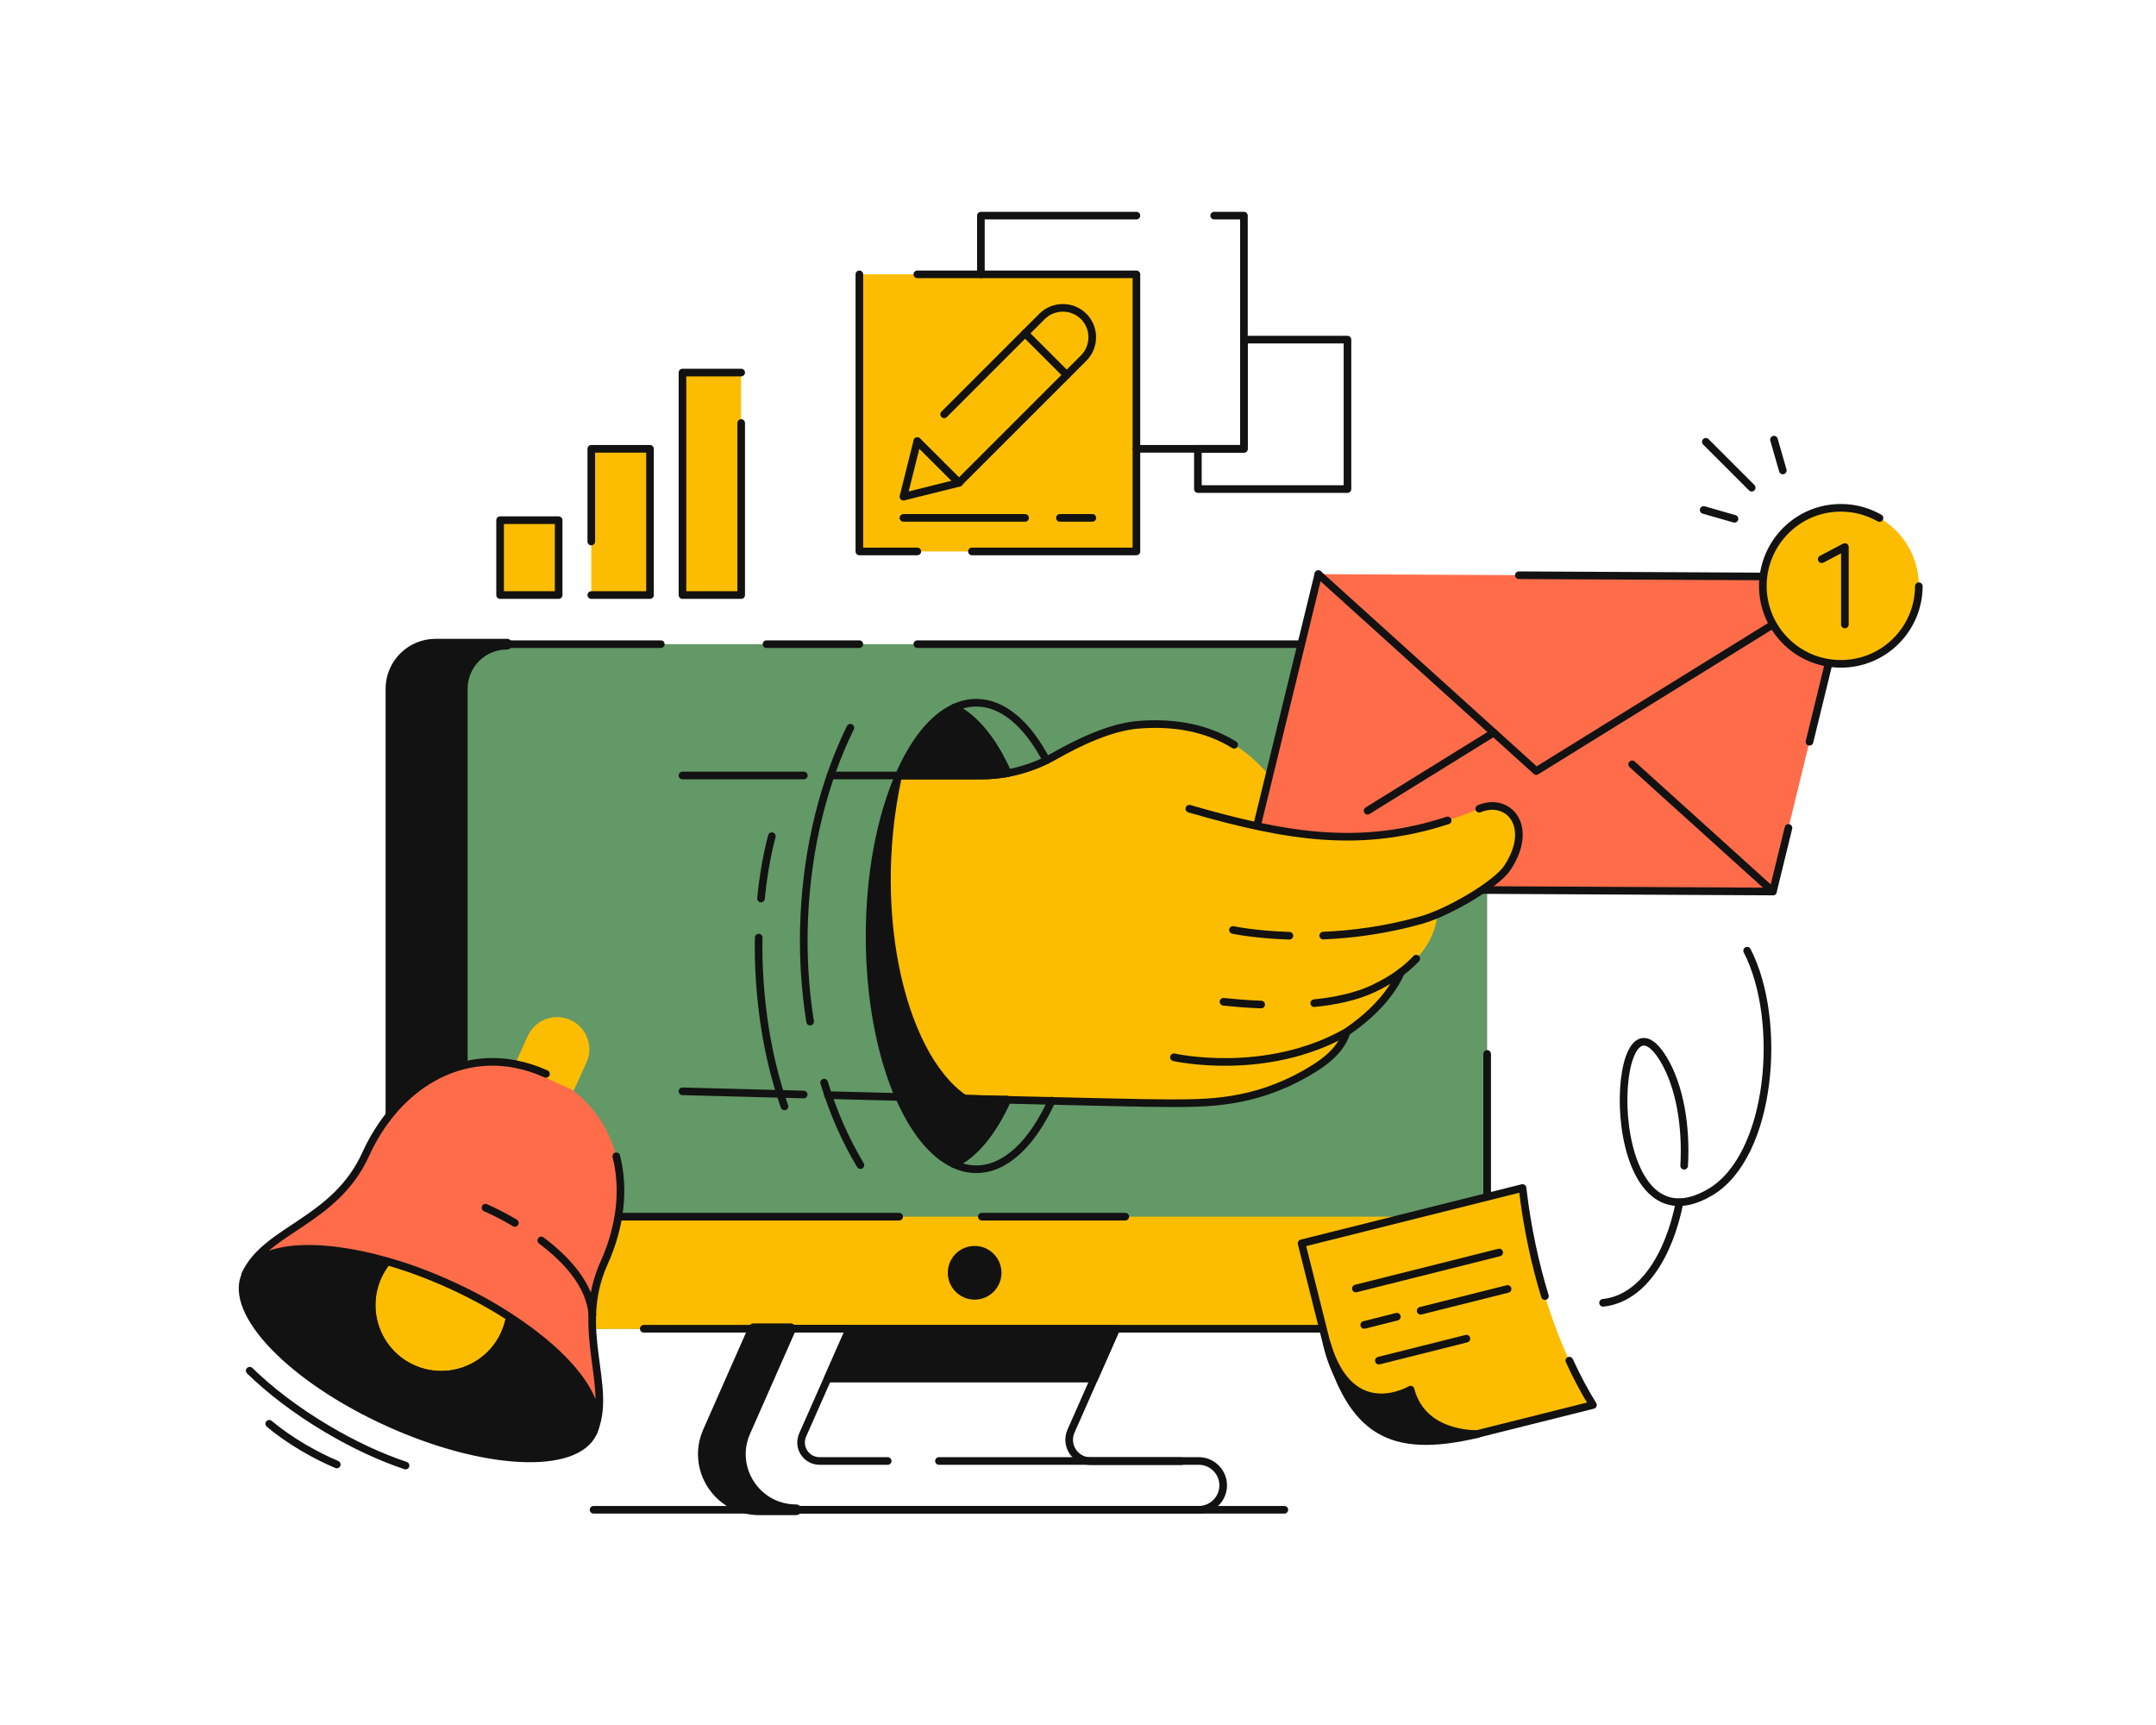 <svg width="400" height="320" viewBox="0 0 400 320" fill="none" xmlns="http://www.w3.org/2000/svg">
<path d="M275.91 127.786V238.204C275.91 242.787 272.204 246.494 267.621 246.494H94.057C89.474 246.494 85.768 242.787 85.768 238.204V127.786C85.768 123.203 89.474 119.497 94.057 119.497H267.621C272.175 119.497 275.91 123.203 275.91 127.786Z" fill="#639867"/>
<path d="M275.91 225.7H85.768V246.522H275.91V225.7Z" fill="#FCBD00"/>
<path d="M274.918 165.13C272.401 166.827 269.345 168.496 266.657 169.628C266.403 173.051 264.479 176.983 259.953 180.378C259.953 180.378 259.953 180.378 259.924 180.407C258.34 183.915 255.228 187.762 250.192 191.27C250.079 191.355 249.994 191.412 249.881 191.497C248.721 195.288 244.845 197.692 242.271 199.163C232.369 204.765 223.882 204.652 216.724 204.652C213.131 204.652 201.08 204.397 186.934 204.058C180.484 203.888 173.609 203.718 166.876 203.548C163.481 195.797 161.416 185.273 161.416 173.673C161.416 162.131 163.481 151.663 166.848 143.912H182.153C183.794 143.912 185.407 143.77 187.019 143.459C190.075 142.893 193.017 141.818 195.761 140.262C200.061 137.801 206.002 134.943 211.151 134.491C220.063 133.727 227.927 135.962 233.84 142.073C234.463 142.723 235.057 143.318 235.566 143.855L233.274 153.276L247.872 155.2C255.341 155.567 263.772 153.417 274.07 150.419C275.541 149.994 277.832 150.022 279.36 149.542C284.028 154.973 281.623 160.151 274.918 165.13Z" fill="#FCBD00"/>
<path d="M170.186 119.497H267.59C272.174 119.497 275.88 123.203 275.88 127.786" stroke="#121212" stroke-width="1.415" stroke-miterlimit="10" stroke-linecap="round" stroke-linejoin="round"/>
<path d="M142.207 119.497H159.436" stroke="#121212" stroke-width="1.415" stroke-miterlimit="10" stroke-linecap="round" stroke-linejoin="round"/>
<path d="M104.157 246.522H94.057C89.474 246.522 85.768 242.816 85.768 238.233V127.786C85.768 123.203 89.474 119.497 94.057 119.497H122.602" stroke="#121212" stroke-width="1.415" stroke-miterlimit="10" stroke-linecap="round" stroke-linejoin="round"/>
<path d="M275.91 195.514V238.204C275.91 242.787 272.204 246.494 267.621 246.494H119.434" stroke="#121212" stroke-width="1.415" stroke-miterlimit="10" stroke-linecap="round" stroke-linejoin="round"/>
<path d="M94.057 246.522H80.817C76.233 246.522 72.527 242.816 72.527 238.233V127.786C72.527 123.203 76.233 119.497 80.817 119.497H94.057C89.474 119.497 85.767 123.203 85.767 127.786V238.204C85.767 242.788 89.474 246.522 94.057 246.522Z" fill="#121212" stroke="#121212" stroke-width="1.98" stroke-miterlimit="10" stroke-linecap="round" stroke-linejoin="round"/>
<path d="M182.154 225.7H208.776" stroke="#121212" stroke-width="1.415" stroke-miterlimit="10" stroke-linecap="round" stroke-linejoin="round"/>
<path d="M85.768 225.7H166.82" stroke="#121212" stroke-width="1.415" stroke-miterlimit="10" stroke-linecap="round" stroke-linejoin="round"/>
<path d="M174.203 271.022H222.41C224.9 271.022 226.937 273.059 226.937 275.548C226.937 276.793 226.427 277.925 225.607 278.745C224.787 279.565 223.655 280.075 222.41 280.075H147.694C140.226 280.075 135.246 272.408 138.245 265.59L146.676 246.494H157.624L148.911 266.212C147.921 268.476 149.562 271.022 152.051 271.022H164.697" stroke="#121212" stroke-width="1.415" stroke-miterlimit="10" stroke-linecap="round" stroke-linejoin="round"/>
<path d="M147.696 280.075H140.821C133.353 280.075 128.373 272.408 131.372 265.59L139.803 246.494H146.678L138.247 265.59C135.248 272.408 140.227 280.075 147.696 280.075Z" fill="#121212" stroke="#121212" stroke-width="1.98" stroke-miterlimit="10" stroke-linecap="round" stroke-linejoin="round"/>
<path d="M148.997 280.075H147.695" stroke="#121212" stroke-width="1.415" stroke-miterlimit="10" stroke-linecap="round" stroke-linejoin="round"/>
<path d="M207.077 246.522L198.703 265.477C197.543 268.108 199.466 271.05 202.324 271.05H219.213" stroke="#121212" stroke-width="1.415" stroke-miterlimit="10" stroke-linecap="round" stroke-linejoin="round"/>
<path d="M180.825 240.383C183.184 240.383 185.097 238.47 185.097 236.111C185.097 233.751 183.184 231.839 180.825 231.839C178.465 231.839 176.553 233.751 176.553 236.111C176.553 238.47 178.465 240.383 180.825 240.383Z" fill="#121212" stroke="#121212" stroke-width="1.415" stroke-miterlimit="10" stroke-linecap="round" stroke-linejoin="round"/>
<path d="M153.551 255.745H203.003L207.077 246.522H157.625L153.551 255.745Z" fill="#121212" stroke="#121212" stroke-width="1.415" stroke-miterlimit="10" stroke-linecap="round" stroke-linejoin="round"/>
<path d="M328.926 165.384L230.361 164.875L244.592 106.511L343.184 107.02L328.926 165.384Z" fill="#FF6C4A"/>
<path d="M331.812 153.587L328.926 165.384L230.361 164.875L244.592 106.511" stroke="#121212" stroke-width="1.415" stroke-miterlimit="10" stroke-linecap="round" stroke-linejoin="round"/>
<path d="M281.793 106.709L343.184 107.021L335.715 137.603" stroke="#121212" stroke-width="1.415" stroke-miterlimit="10" stroke-linecap="round" stroke-linejoin="round"/>
<path d="M244.592 106.511L285.019 143.035L343.185 107.02" stroke="#121212" stroke-width="1.415" stroke-miterlimit="10" stroke-linecap="round" stroke-linejoin="round"/>
<path d="M241.48 158L230.361 164.903" stroke="#121212" stroke-width="1.415" stroke-miterlimit="10" stroke-linecap="round" stroke-linejoin="round"/>
<path d="M277.125 135.905L253.729 150.39" stroke="#121212" stroke-width="1.415" stroke-miterlimit="10" stroke-linecap="round" stroke-linejoin="round"/>
<path d="M328.925 165.384L302.812 141.79" stroke="#121212" stroke-width="1.415" stroke-miterlimit="10" stroke-linecap="round" stroke-linejoin="round"/>
<path d="M247.561 254.896L246.118 249.153L241.479 230.651L282.472 220.381C284.678 239.138 290.704 252.887 295.542 260.667L274.183 266.014C261.367 268.391 253.163 263.61 247.561 254.896Z" fill="#FCBD00"/>
<path d="M291.157 252.406C292.628 255.632 294.128 258.376 295.542 260.639L274.183 265.986C266.714 267.372 260.801 266.325 256.077 263.496C251.211 260.582 247.787 255.745 246.401 250.256L246.118 249.153L241.479 230.651L282.472 220.381C283.349 227.878 284.848 234.612 286.63 240.439" stroke="#121212" stroke-width="1.415" stroke-miterlimit="10" stroke-linecap="round" stroke-linejoin="round"/>
<path d="M274.183 266.014C274.183 266.014 263.97 266.523 261.706 257.781C261.706 257.781 250.588 264.43 246.146 249.153C250.758 265.307 257.661 269.946 274.183 266.014Z" fill="#121212" stroke="#121212" stroke-width="1.415" stroke-miterlimit="10" stroke-linecap="round" stroke-linejoin="round"/>
<path d="M110.125 280.075H238.282" stroke="#121212" stroke-width="1.415" stroke-miterlimit="10" stroke-linecap="round" stroke-linejoin="round"/>
<path d="M251.551 239.025L278.144 232.348" stroke="#121212" stroke-width="1.415" stroke-miterlimit="10" stroke-linecap="round" stroke-linejoin="round"/>
<path d="M263.574 243.155L279.7 239.11" stroke="#121212" stroke-width="1.415" stroke-miterlimit="10" stroke-linecap="round" stroke-linejoin="round"/>
<path d="M253.105 245.786L259.16 244.258" stroke="#121212" stroke-width="1.415" stroke-miterlimit="10" stroke-linecap="round" stroke-linejoin="round"/>
<path d="M255.822 252.406L272.061 248.333" stroke="#121212" stroke-width="1.415" stroke-miterlimit="10" stroke-linecap="round" stroke-linejoin="round"/>
<path d="M153.607 203.152C157.823 203.266 162.293 203.379 166.819 203.492" stroke="#121212" stroke-width="1.415" stroke-miterlimit="10" stroke-linecap="round" stroke-linejoin="round"/>
<path d="M126.619 202.445C126.619 202.445 136.181 202.7 149.11 203.039" stroke="#121212" stroke-width="1.415" stroke-miterlimit="10" stroke-linecap="round" stroke-linejoin="round"/>
<path d="M149.139 143.855H126.619" stroke="#121212" stroke-width="1.415" stroke-miterlimit="10" stroke-linecap="round" stroke-linejoin="round"/>
<path d="M166.792 143.855H154.09" stroke="#121212" stroke-width="1.415" stroke-miterlimit="10" stroke-linecap="round" stroke-linejoin="round"/>
<path d="M243.828 186.093C247.789 185.697 251.693 184.876 254.89 183.349C256.842 182.415 258.511 181.425 259.926 180.35C261.001 179.529 261.962 178.681 262.755 177.832" stroke="#121212" stroke-width="1.415" stroke-miterlimit="10" stroke-linecap="round" stroke-linejoin="round"/>
<path d="M226.994 185.838C228.946 186.036 231.351 186.263 233.982 186.348" stroke="#121212" stroke-width="1.415" stroke-miterlimit="10" stroke-linecap="round" stroke-linejoin="round"/>
<path d="M259.926 180.322C258.37 183.858 255.229 187.706 250.165 191.214C250.052 191.299 249.967 191.355 249.854 191.44C234.775 199.984 217.801 196.136 217.801 196.136" stroke="#121212" stroke-width="1.415" stroke-miterlimit="10" stroke-linecap="round" stroke-linejoin="round"/>
<path d="M150.298 189.516C149.308 183.349 148.912 176.757 149.223 169.996C149.817 156.925 152.929 144.873 157.767 135" stroke="#121212" stroke-width="1.415" stroke-miterlimit="10" stroke-linecap="round" stroke-linejoin="round"/>
<path d="M159.634 216.138C156.918 211.64 154.626 206.491 152.9 200.833" stroke="#121212" stroke-width="1.415" stroke-miterlimit="10" stroke-linecap="round" stroke-linejoin="round"/>
<path d="M141.189 166.686C141.586 162.555 142.265 158.679 143.198 155.115" stroke="#121212" stroke-width="1.415" stroke-miterlimit="10" stroke-linecap="round" stroke-linejoin="round"/>
<path d="M145.545 205.246C143.112 198.371 141.471 190.28 140.933 181.566C140.763 178.963 140.707 176.417 140.763 173.928" stroke="#121212" stroke-width="1.415" stroke-miterlimit="10" stroke-linecap="round" stroke-linejoin="round"/>
<path d="M75.243 271.871C70.66 270.343 65.624 268.023 60.589 265.024C54.931 261.658 50.065 257.923 46.33 254.274" stroke="#121212" stroke-width="1.415" stroke-miterlimit="10" stroke-linecap="round" stroke-linejoin="round"/>
<path d="M62.484 271.672C60.589 270.88 58.438 269.805 56.26 268.532C53.827 267.089 51.649 265.561 49.951 264.119" stroke="#121212" stroke-width="1.415" stroke-miterlimit="10" stroke-linecap="round" stroke-linejoin="round"/>
<path d="M355.991 108.728C356.034 100.729 349.581 94.211 341.58 94.17C333.582 94.129 327.064 100.581 327.022 108.581C326.982 116.581 333.435 123.099 341.433 123.139C349.434 123.18 355.952 116.728 355.991 108.728Z" fill="#FCBD00"/>
<path d="M356 108.746C355.972 116.753 349.437 123.203 341.459 123.146C333.453 123.118 327.002 116.583 327.059 108.605C327.116 100.627 333.622 94.148 341.6 94.205C344.175 94.205 346.608 94.912 348.701 96.1" stroke="#121212" stroke-width="1.415" stroke-miterlimit="10" stroke-linecap="round" stroke-linejoin="round"/>
<path d="M342.279 115.847V101.475L337.979 103.738" stroke="#121212" stroke-width="1.415" stroke-miterlimit="10" stroke-linecap="round" stroke-linejoin="round"/>
<path d="M76.516 253.878C83.023 256.82 90.661 253.934 93.603 247.456C94.056 246.437 94.395 245.39 94.565 244.315C91.255 242.165 87.549 240.157 83.56 238.318C79.543 236.507 75.582 235.036 71.791 233.961C71.112 234.781 70.546 235.743 70.066 236.762C67.152 243.269 70.037 250.935 76.516 253.878Z" fill="#FCBD00"/>
<path d="M76.516 253.878C83.023 256.82 90.661 253.934 93.603 247.456C94.056 246.437 94.395 245.39 94.565 244.315C91.255 242.165 87.549 240.157 83.56 238.318C79.543 236.507 75.582 235.036 71.791 233.961C71.112 234.781 70.546 235.743 70.066 236.762C67.152 243.269 70.037 250.935 76.516 253.878Z" stroke="#121212" stroke-width="1.415" stroke-miterlimit="10" stroke-linecap="round" stroke-linejoin="round"/>
<path d="M71.989 263.893C89.812 271.984 106.872 272.804 110.069 265.76C112.558 260.3 105.995 251.671 94.594 244.315C94.424 245.362 94.084 246.437 93.632 247.456C90.689 253.962 83.023 256.82 76.544 253.878C70.037 250.935 67.18 243.269 70.122 236.79C70.575 235.772 71.169 234.838 71.848 233.989C58.806 230.283 47.999 230.99 45.537 236.479C42.284 243.523 54.138 255.801 71.989 263.893Z" fill="#121212" stroke="#121212" stroke-width="1.415" stroke-miterlimit="10" stroke-linecap="round" stroke-linejoin="round"/>
<path d="M45.48 236.478C47.97 231.018 58.749 230.283 71.791 233.989C75.582 235.064 79.543 236.507 83.56 238.346C87.577 240.156 91.283 242.193 94.565 244.343C105.938 251.699 112.501 260.299 110.04 265.788C113.887 257.329 106.39 246.833 112.105 234.243C117.452 222.474 115.783 209.687 106.447 202.388L101.27 199.276C99.346 198.399 97.422 197.805 95.527 197.437C83.871 195.231 73.177 202.388 67.83 214.157C62.144 226.718 49.328 228.019 45.48 236.478Z" fill="#FF6C4A"/>
<path d="M95.557 197.381L97.905 192.204C98.584 190.704 99.829 189.601 101.243 189.063C102.686 188.526 104.327 188.526 105.826 189.205C108.825 190.563 110.183 194.127 108.797 197.126L106.449 202.303L95.557 197.381Z" fill="#FCBD00"/>
<path d="M101.298 199.22C99.374 198.343 97.451 197.749 95.555 197.381C83.899 195.174 73.205 202.332 67.858 214.101C62.144 226.69 49.328 227.992 45.48 236.451C47.97 230.99 58.749 230.255 71.791 233.961C75.582 235.036 79.543 236.479 83.56 238.318C87.577 240.128 91.283 242.165 94.565 244.315C105.938 251.671 112.501 260.271 110.04 265.76C113.887 257.301 106.39 246.805 112.105 234.216C115.104 227.567 115.896 220.608 114.34 214.497" stroke="#121212" stroke-width="1.415" stroke-miterlimit="10" stroke-linecap="round" stroke-linejoin="round"/>
<path d="M95.526 226.86C93.461 225.643 91.537 224.681 90.066 224.031" stroke="#121212" stroke-width="1.415" stroke-miterlimit="10" stroke-linecap="round" stroke-linejoin="round"/>
<path d="M109.899 243.919C109.503 238.431 105.175 233.678 100.422 230.113" stroke="#121212" stroke-width="1.415" stroke-miterlimit="10" stroke-linecap="round" stroke-linejoin="round"/>
<path d="M312.461 216.251C312.885 208.896 311.64 201.54 308.67 196.561C298.57 179.7 296.363 233.452 317.27 221.174C328.756 214.441 330.793 189.234 324.145 176.361" stroke="#121212" stroke-width="1.415" stroke-miterlimit="10" stroke-linecap="round" stroke-linejoin="round"/>
<path d="M297.41 241.684C304.851 240.892 309.717 232.659 311.612 223.012" stroke="#121212" stroke-width="1.415" stroke-miterlimit="10" stroke-linecap="round" stroke-linejoin="round"/>
<path d="M324.994 90.471L316.479 81.955" stroke="#121212" stroke-width="1.415" stroke-miterlimit="10" stroke-linecap="round" stroke-linejoin="round"/>
<path d="M321.797 96.241L316.082 94.601" stroke="#121212" stroke-width="1.415" stroke-miterlimit="10" stroke-linecap="round" stroke-linejoin="round"/>
<path d="M330.764 87.273L329.123 81.559" stroke="#121212" stroke-width="1.415" stroke-miterlimit="10" stroke-linecap="round" stroke-linejoin="round"/>
<path d="M103.647 96.497H92.783V110.387H103.647V96.497Z" fill="#FCBD00"/>
<path d="M120.565 83.256H109.701V110.387H120.565V83.256Z" fill="#FCBD00"/>
<path d="M137.483 69.111H126.619V110.387H137.483V69.111Z" fill="#FCBD00"/>
<path d="M103.647 96.497H92.783V110.387H103.647V96.497Z" stroke="#121212" stroke-width="1.415" stroke-miterlimit="10" stroke-linecap="round" stroke-linejoin="round"/>
<path d="M109.701 100.457V83.256H120.593V110.387H109.701" stroke="#121212" stroke-width="1.415" stroke-miterlimit="10" stroke-linecap="round" stroke-linejoin="round"/>
<path d="M137.511 78.475V110.387H126.619V69.111H137.511" stroke="#121212" stroke-width="1.415" stroke-miterlimit="10" stroke-linecap="round" stroke-linejoin="round"/>
<path d="M210.84 50.892H159.436V102.296H210.84V50.892Z" fill="#FCBD00"/>
<path d="M159.436 50.892V102.296H170.186" stroke="#121212" stroke-width="1.415" stroke-miterlimit="10" stroke-linecap="round" stroke-linejoin="round"/>
<path d="M180.314 102.296H210.839V50.892H170.186" stroke="#121212" stroke-width="1.415" stroke-miterlimit="10" stroke-linecap="round" stroke-linejoin="round"/>
<path d="M225.268 40H230.785V83.257H210.84" stroke="#121212" stroke-width="1.415" stroke-miterlimit="10" stroke-linecap="round" stroke-linejoin="round"/>
<path d="M181.984 50.892V40H210.841" stroke="#121212" stroke-width="1.415" stroke-miterlimit="10" stroke-linecap="round" stroke-linejoin="round"/>
<path d="M249.995 63V90.725H222.242V83.256H230.786V63H249.995Z" stroke="#121212" stroke-width="1.415" stroke-miterlimit="10" stroke-linecap="round" stroke-linejoin="round"/>
<path d="M201.08 58.7C198.958 56.578 195.479 56.578 193.357 58.7L170.215 81.842L167.641 92.139L177.938 89.565L201.08 66.423C203.202 64.301 203.202 60.822 201.08 58.7Z" fill="#FCBD00"/>
<path d="M175.165 76.862L193.327 58.7C195.449 56.578 198.929 56.578 201.051 58.7C203.173 60.822 203.173 64.301 201.051 66.423L177.909 89.565L170.186 81.842" stroke="#121212" stroke-width="1.415" stroke-miterlimit="10" stroke-linecap="round" stroke-linejoin="round"/>
<path d="M170.186 81.842L177.937 89.565L167.611 92.14L170.186 81.842Z" stroke="#121212" stroke-width="1.415" stroke-miterlimit="10" stroke-linecap="round" stroke-linejoin="round"/>
<path d="M190.188 61.84L197.911 69.564" stroke="#121212" stroke-width="1.415" stroke-miterlimit="10" stroke-linecap="round" stroke-linejoin="round"/>
<path d="M196.639 96.072H202.665" stroke="#121212" stroke-width="1.415" stroke-miterlimit="10" stroke-linecap="round" stroke-linejoin="round"/>
<path d="M167.611 96.072H190.187" stroke="#121212" stroke-width="1.415" stroke-miterlimit="10" stroke-linecap="round" stroke-linejoin="round"/>
<path d="M228.975 138.168C223.854 135 217.744 133.896 211.067 134.462C205.918 134.915 200.005 137.772 195.677 140.234C192.961 141.79 189.991 142.865 186.935 143.43C185.351 143.713 183.71 143.883 182.069 143.883H166.764C163.397 151.635 161.332 162.131 161.332 173.645C161.332 185.216 163.397 195.74 166.792 203.52C173.525 203.69 180.4 203.859 186.85 204.029C201.024 204.369 213.047 204.652 216.64 204.652C223.798 204.652 232.313 204.765 242.187 199.163C244.79 197.692 248.665 195.287 249.825 191.468" stroke="#121212" stroke-width="1.415" stroke-miterlimit="10" stroke-linecap="round" stroke-linejoin="round"/>
<path d="M166.82 203.492C173.554 203.661 180.428 203.831 186.878 204.001C184.219 209.914 180.796 214.157 176.977 215.94C173.016 214.101 169.508 209.687 166.82 203.492Z" fill="#121212" stroke="#121212" stroke-width="1.415" stroke-miterlimit="10" stroke-linecap="round" stroke-linejoin="round"/>
<path d="M182.096 143.855H166.791C169.479 137.631 173.015 133.161 176.976 131.322C180.851 133.133 184.303 137.433 186.962 143.431C185.35 143.714 183.737 143.855 182.096 143.855Z" fill="#121212" stroke="#121212" stroke-width="1.415" stroke-miterlimit="10" stroke-linecap="round" stroke-linejoin="round"/>
<path d="M186.877 204.001C184.218 209.914 180.795 214.157 176.947 215.94C178.305 216.562 179.691 216.902 181.134 216.902C186.594 216.902 191.545 212.036 195.138 204.171" stroke="#121212" stroke-width="1.415" stroke-miterlimit="10" stroke-linecap="round" stroke-linejoin="round"/>
<path d="M186.934 143.43C184.275 137.461 180.823 133.132 176.947 131.322C178.305 130.699 179.691 130.36 181.134 130.36C186.113 130.36 190.668 134.405 194.148 141.054" stroke="#121212" stroke-width="1.415" stroke-miterlimit="10" stroke-linecap="round" stroke-linejoin="round"/>
<path d="M167.244 144.477C161.671 170.222 168.404 197.013 180.314 203.859L166.82 203.52C166.82 203.491 154.089 174.946 167.244 144.477Z" fill="#121212"/>
<path d="M220.656 150.023C241.393 156.048 255.822 157.774 274.437 150.023C279.869 147.759 284.735 153.304 279.671 160.971C277.662 164.026 268.807 169.232 263.715 170.675C244.986 175.993 228.747 172.514 228.747 172.514L220.656 150.023Z" fill="#FCBD00"/>
<path d="M239.216 173.588C232.822 173.39 228.748 172.513 228.748 172.513" stroke="#121212" stroke-width="1.415" stroke-miterlimit="10" stroke-linecap="round" stroke-linejoin="round"/>
<path d="M274.437 150.023C279.869 147.759 284.735 153.304 279.671 160.971C277.662 164.026 268.807 169.232 263.715 170.675C257.123 172.542 250.871 173.334 245.496 173.56" stroke="#121212" stroke-width="1.415" stroke-miterlimit="10" stroke-linecap="round" stroke-linejoin="round"/>
<path d="M220.656 150.022C239.187 155.397 252.653 157.378 268.581 152.2" stroke="#121212" stroke-width="1.415" stroke-miterlimit="10" stroke-linecap="round" stroke-linejoin="round"/>
</svg>
